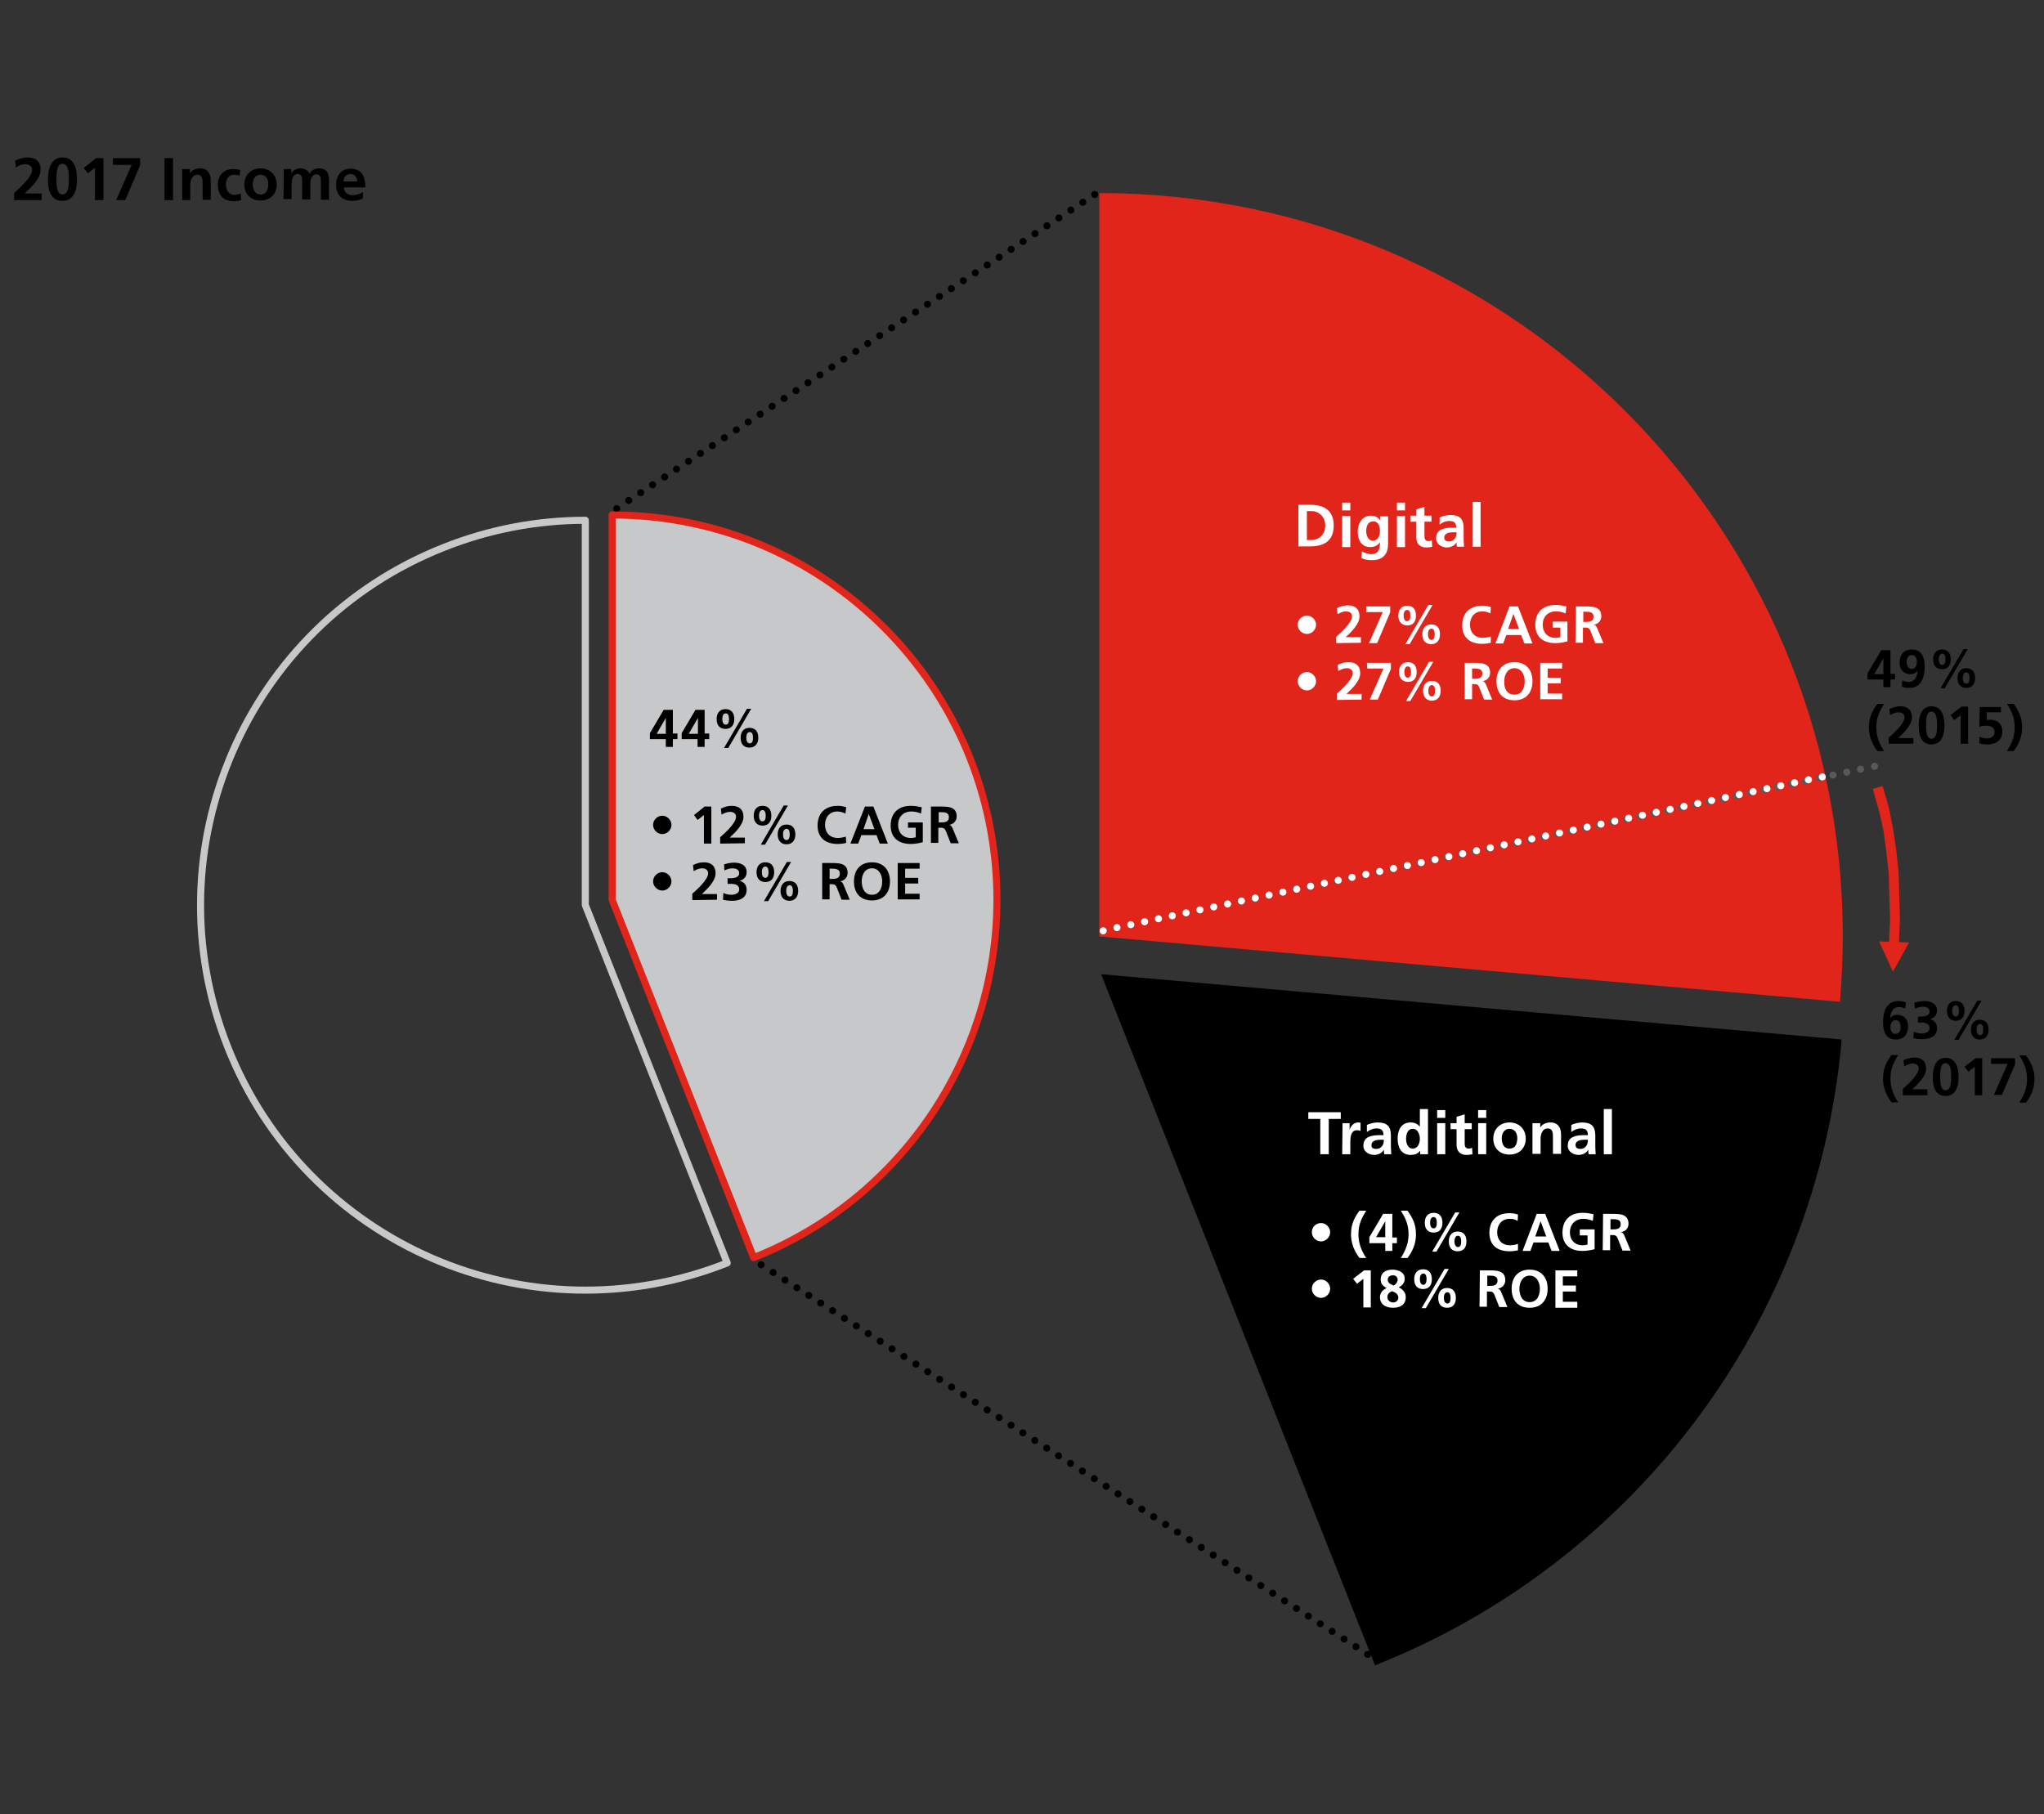 <?xml version="1.0" encoding="utf-8"?>
<!-- Generator: Adobe Illustrator 22.0.1, SVG Export Plug-In . SVG Version: 6.00 Build 0)  -->
<svg version="1.1" id="Layer_1" xmlns="http://www.w3.org/2000/svg" xmlns:xlink="http://www.w3.org/1999/xlink" x="0px" y="0px"
	 width="579px" height="514px" viewBox="0 0 579 514" style="enable-background:new 0 0 579 514;" xml:space="preserve">
<rect x="0" y="0" width="579" height="514" fill="#333333" stroke="none"/>
<style type="text/css">
	.st0{fill:#E1251B;}
	
		.st1{fill:none;stroke:#000000;stroke-width:2;stroke-linecap:round;stroke-linejoin:round;stroke-miterlimit:10;stroke-dasharray:0,4.004;}
	.st2{fill:none;stroke:#000000;stroke-width:2;stroke-linecap:round;stroke-linejoin:round;stroke-miterlimit:10;}
	
		.st3{fill:none;stroke:#000000;stroke-width:2;stroke-linecap:round;stroke-linejoin:round;stroke-miterlimit:10;stroke-dasharray:0,4.05;}
	.st4{fill:#C7C8CA;}
	.st5{fill:none;stroke:#E1251B;stroke-width:2;stroke-linejoin:round;stroke-miterlimit:10;}
	.st6{fill:none;stroke:#C7C8CA;stroke-width:2;stroke-linejoin:round;stroke-miterlimit:10;}
	
		.st7{fill:none;stroke:#58595B;stroke-width:2;stroke-linecap:round;stroke-linejoin:round;stroke-miterlimit:10;stroke-dasharray:0,3.988;}
	.st8{fill:none;stroke:#58595B;stroke-width:2;stroke-linecap:round;stroke-linejoin:round;stroke-miterlimit:10;}
	.st9{fill:#FFFFFF;}
	
		.st10{fill:none;stroke:#FFFFFF;stroke-width:2;stroke-linecap:round;stroke-linejoin:round;stroke-miterlimit:10;stroke-dasharray:0,4.006;}
	.st11{fill:none;stroke:#FFFFFF;stroke-width:2;stroke-linecap:round;stroke-linejoin:round;stroke-miterlimit:10;}
</style>
<g>
	<path d="M4,56.7v-2c1.1-1.1,5.1-4.4,5.1-6.6c0-1.1-1-1.6-1.9-1.6c-1,0-2,0.4-2.7,1l-0.2-2c1.1-0.5,2.3-0.9,3.5-0.9
		c2.3,0,3.7,1.1,3.7,3.5c0,2.5-2.5,4.8-4.5,6.7h4.8v1.9H4z"/>
	<path d="M13.6,50.8c0-3,0.9-6.2,4.1-6.2c3.5,0,4.1,3.4,4.1,6.2s-0.7,6.1-4.1,6.1C14,56.9,13.6,53.3,13.6,50.8z M19.5,50.8
		c0-1.5,0-4.4-1.8-4.4c-1.7,0-1.7,2.9-1.7,4.4s0,4.3,1.7,4.3C19.5,55.1,19.5,52.3,19.5,50.8z"/>
	<path d="M27.2,44.8h2.1v11.9h-2.4v-9.2l-2,1.6l-1.2-1.5L27.2,44.8z"/>
	<path d="M32.1,44.8h7.6v2l-4.2,9.9h-2.6l4.4-10H32v-1.9H32.1z"/>
	<path d="M46.6,44.8H49v11.9h-2.4V44.8z"/>
	<path d="M51.6,47.9h2.2v1.2l0,0c0.7-1,1.7-1.4,2.9-1.4c2.1,0,3,1.5,3,3.4v5.5h-2.3V52c0-1.1,0-2.5-1.5-2.5c-1.6,0-2,1.8-2,2.9v4.3
		h-2.3L51.6,47.9L51.6,47.9z"/>
	<path d="M67.8,49.8c-0.4-0.2-0.8-0.3-1.5-0.3c-1.4,0-2.3,1.1-2.3,2.8c0,1.6,0.8,2.9,2.4,2.9c0.6,0,1.4-0.2,1.8-0.4l0.1,1.9
		C67.6,56.9,67,57,66,57c-2.9,0-4.3-2-4.3-4.6c0-2.5,1.5-4.5,4.2-4.5c0.9,0,1.6,0.1,2.2,0.3L67.8,49.8z"/>
	<path d="M73.8,47.7c2.6,0,4.6,1.8,4.6,4.6c0,2.5-1.7,4.5-4.6,4.5c-2.9,0-4.6-2-4.6-4.5C69.2,49.5,71.2,47.7,73.8,47.7z M73.8,55.1
		c1.8,0,2.2-1.6,2.2-3c0-1.3-0.7-2.6-2.2-2.6s-2.2,1.3-2.2,2.6C71.6,53.5,72.1,55.1,73.8,55.1z"/>
	<path d="M80.4,47.9h2.1v1.2l0,0c0.7-1.1,1.8-1.4,2.6-1.4c1.2,0,2.1,0.5,2.6,1.5c0.5-1.1,1.7-1.5,2.7-1.5c2.2,0,2.8,1.5,2.8,3.4v5.5
		h-2.3v-5.2c0-0.8,0-2-1.3-2c-1.5,0-1.7,1.8-1.7,2.9v4.2h-2.3v-5.2c0-0.8,0-2-1.3-2c-1.5,0-1.7,1.8-1.7,2.9v4.2h-2.3L80.4,47.9
		L80.4,47.9z"/>
	<path d="M102.8,56.2c-0.8,0.5-1.8,0.7-3,0.7c-2.9,0-4.6-1.7-4.6-4.5c0-2.5,1.3-4.6,4.1-4.6c3.2,0,4.2,2.2,4.2,5.3h-6.1
		c0.1,1.4,1.1,2.2,2.5,2.2c1.1,0,2.1-0.4,2.9-0.9L102.8,56.2L102.8,56.2z M101.2,51.4c-0.1-1.1-0.6-2.1-1.9-2.1s-1.9,0.9-2,2.1
		H101.2z"/>
</g>
<path class="st0" d="M311.4,54.7C427.7,54.7,522,149,522,265.3c0,6.2-0.3,12.3-0.8,18.5l-209.8-18.5L311.4,54.7L311.4,54.7z"/>
<path d="M521.7,294.5c-7,79.4-58.2,148-132.2,177.3L311.9,276L521.7,294.5z"/>
<line class="st1" x1="219" y1="360.5" x2="385.8" y2="467.6"/>
<path class="st2" d="M387.4,468.7L387.4,468.7 M215.6,358.3L215.6,358.3"/>
<line class="st3" x1="178.1" y1="141.8" x2="308.4" y2="56.2"/>
<path class="st2" d="M310.1,55.1L310.1,55.1 M174.7,144.1L174.7,144.1"/>
<polygon class="st0" points="533.3,222.7 535.1,229 536.2,234.6 537.1,240.5 537.8,246.9 538.2,260.6 537.9,266.9 540.8,267 
	536.2,275.3 532.3,266.7 535.1,266.8 535.4,260.6 535,247.2 534.3,241 533.5,235.2 532.3,229.8 530.5,223.5 "/>
<path class="st4" d="M173.4,145.9c60.2,0,109,48.8,109,109c0,44.7-27.3,84.9-68.9,101.4l-40.1-101.4V145.9z"/>
<path class="st5" d="M173.4,145.9c60.2,0,109,48.8,109,109c0,44.7-27.3,84.9-68.9,101.4l-40.1-101.4V145.9z"/>
<path class="st6" d="M206,357.8c-56,22.2-119.4-5.2-141.5-61.2c-22.2-56,5.3-119.4,61.2-141.5c12.8-5.1,26.4-7.7,40.1-7.7v109
	L206,357.8z"/>
<line class="st7" x1="316.4" y1="262.8" x2="529" y2="217.5"/>
<path class="st8" d="M531,217.1L531,217.1 M312.5,263.7L312.5,263.7"/>
<g>
	<path class="st9" d="M367.8,143h3.2c3.6,0,6.8,1.2,6.8,5.9s-3.2,5.9-6.8,5.9h-3.2V143z M370.2,153h1.3c2,0,3.9-1.5,3.9-4.1
		s-1.9-4.1-3.9-4.1h-1.3V153z"/>
	<path class="st9" d="M380.2,142.4h2.3v2.2h-2.3V142.4z M380.2,146.2h2.3v8.8h-2.3V146.2z"/>
	<path class="st9" d="M393.2,146.2v7.9c0,2.4-1,4.6-4.6,4.6c-0.9,0-1.9-0.1-3-0.6l0.2-1.9c0.7,0.4,1.8,0.8,2.5,0.8
		c2.5,0,2.6-1.9,2.6-3.4l0,0c-0.4,0.7-1.4,1.4-2.7,1.4c-2.6,0-3.6-2.1-3.6-4.4c0-2.1,1.1-4.5,3.7-4.5c1.2,0,2.1,0.4,2.7,1.4l0,0
		v-1.2h2.2V146.2z M390.9,150.4c0-1.5-0.6-2.7-1.9-2.7c-1.5,0-2,1.4-2,2.8c0,1.2,0.6,2.7,1.9,2.7
		C390.3,153.1,390.9,151.9,390.9,150.4z"/>
	<path class="st9" d="M395.7,142.4h2.3v2.2h-2.3V142.4z M395.7,146.2h2.3v8.8h-2.3V146.2z"/>
	<path class="st9" d="M401.2,147.8h-1.7v-1.7h1.7v-1.8l2.3-0.7v2.5h2v1.7h-2v4.1c0,0.7,0.2,1.4,1.1,1.4c0.4,0,0.8-0.1,1-0.2l0.1,1.8
		c-0.5,0.1-1,0.2-1.7,0.2c-1.8,0-2.8-1.1-2.8-2.8L401.2,147.8L401.2,147.8z"/>
	<path class="st9" d="M407.8,146.6c0.9-0.4,2.1-0.7,3-0.7c2.7,0,3.8,1.1,3.8,3.7v1.1c0,0.9,0,1.5,0,2.2s0.1,1.3,0.1,2h-2
		c-0.1-0.5-0.1-1-0.1-1.3l0,0c-0.5,1-1.7,1.5-2.7,1.5c-1.5,0-3.1-0.9-3.1-2.6c0-1.3,0.6-2.1,1.5-2.5s2-0.5,2.9-0.5h1.3
		c0-1.4-0.6-1.9-2-1.9c-1,0-1.9,0.4-2.7,1V146.6z M410.5,153.4c0.7,0,1.2-0.3,1.6-0.8c0.4-0.5,0.5-1.1,0.5-1.8h-1
		c-1,0-2.5,0.2-2.5,1.5C409.1,153.1,409.7,153.4,410.5,153.4z"/>
	<path class="st9" d="M417.1,142.2h2.3v12.7h-2.3V142.2z"/>
</g>
<g>
	<path class="st9" d="M370.2,174.4c1.4,0,2.6,1.2,2.6,2.6s-1.2,2.6-2.6,2.6s-2.6-1.2-2.6-2.6S368.8,174.4,370.2,174.4z"/>
	<path class="st9" d="M378.5,182.2v-1.8c1-0.9,4.5-3.9,4.5-5.8c0-1-0.9-1.4-1.7-1.4c-0.9,0-1.7,0.4-2.4,0.8l-0.2-1.7
		c0.9-0.5,2-0.8,3.1-0.8c2,0,3.3,1,3.3,3.1c0,2.2-2.2,4.3-3.9,5.9h4.3v1.6L378.5,182.2L378.5,182.2z"/>
	<path class="st9" d="M387,171.8h6.8v1.7l-3.7,8.7h-2.3l3.9-8.8H387V171.8z"/>
	<path class="st9" d="M396.1,174.4c0-1.7,0.9-2.8,2.5-2.8s2.5,1,2.5,2.8s-0.9,2.8-2.5,2.8C397,177.1,396.1,176.1,396.1,174.4z
		 M399.5,174.4c0-0.6-0.1-1.6-0.9-1.6s-1,0.9-1,1.6s0.2,1.6,1,1.6C399.4,175.9,399.5,175,399.5,174.4z M404.6,171.4h1.2l-6.5,11.1
		h-1.2L404.6,171.4z M402.9,179.7c0-1.7,0.9-2.8,2.5-2.8s2.5,1,2.5,2.8c0,1.7-0.9,2.8-2.5,2.8S402.9,181.4,402.9,179.7z
		 M406.4,179.7c0-0.6-0.1-1.6-0.9-1.6s-1,0.9-1,1.6s0.2,1.6,1,1.6S406.4,180.3,406.4,179.7z"/>
	<path class="st9" d="M422.3,182.1c-0.8,0.2-1.6,0.3-2.4,0.3c-3.4,0-5.7-1.7-5.7-5.2c0-3.6,2.2-5.6,5.7-5.6c0.7,0,1.6,0.1,2.4,0.4
		l-0.1,1.8c-0.8-0.4-1.5-0.6-2.3-0.6c-2.2,0-3.5,1.6-3.5,3.8c0,2.1,1.3,3.7,3.6,3.7c0.8,0,1.8-0.2,2.3-0.4V182.1z"/>
	<path class="st9" d="M427.6,171.8h2.4l4.1,10.5h-2.3l-0.9-2.4h-4.2l-0.9,2.4h-2.2L427.6,171.8z M428.7,173.9L428.7,173.9l-1.5,4.3
		h3.1L428.7,173.9z"/>
	<path class="st9" d="M443.5,173.8c-0.8-0.4-1.9-0.6-2.7-0.6c-2.4,0-3.8,1.6-3.8,3.8c0,2.1,1.3,3.7,3.6,3.7c0.6,0,1-0.1,1.4-0.2
		v-2.7h-2.2v-1.7h4.2v5.6c-1.1,0.3-2.3,0.5-3.4,0.5c-3.4,0-5.7-1.7-5.7-5.2c0-3.6,2.2-5.6,5.7-5.6c1.2,0,2.2,0.2,3.1,0.4
		L443.5,173.8z"/>
	<path class="st9" d="M446.4,171.8h2.3c2.2,0,4.9-0.1,4.9,2.8c0,1.2-0.8,2.2-2.2,2.4l0,0c0.6,0,0.9,0.6,1.1,1.1l1.7,4.1h-2.3
		l-1.3-3.3c-0.3-0.8-0.6-1.1-1.5-1.1h-0.7v4.3h-2.1L446.4,171.8L446.4,171.8z M448.5,176.2h0.7c1,0,2.2-0.1,2.2-1.5
		c0-1.3-1.2-1.4-2.2-1.4h-0.7V176.2z"/>
</g>
<g>
	<path class="st9" d="M370.2,190.4c1.4,0,2.6,1.2,2.6,2.6s-1.2,2.6-2.6,2.6s-2.6-1.2-2.6-2.6S368.8,190.4,370.2,190.4z"/>
	<path class="st9" d="M378.7,198.3v-1.8c1-0.9,4.5-3.9,4.5-5.8c0-1-0.9-1.4-1.7-1.4c-0.9,0-1.7,0.4-2.4,0.8l-0.2-1.7
		c0.9-0.5,2-0.8,3.1-0.8c2,0,3.3,1,3.3,3.1c0,2.2-2.2,4.3-3.9,5.9h4.3v1.6L378.7,198.3L378.7,198.3z"/>
	<path class="st9" d="M387.2,187.8h6.8v1.7l-3.7,8.7H388l3.9-8.8h-4.6L387.2,187.8L387.2,187.8z"/>
	<path class="st9" d="M396.3,190.4c0-1.7,0.9-2.8,2.5-2.8s2.5,1,2.5,2.8s-0.9,2.8-2.5,2.8C397.2,193.1,396.3,192.1,396.3,190.4z
		 M399.7,190.4c0-0.6-0.1-1.6-0.9-1.6s-1,0.9-1,1.6s0.2,1.6,1,1.6C399.6,191.9,399.7,191,399.7,190.4z M404.8,187.5h1.2l-6.5,11.1
		h-1.2L404.8,187.5z M403.1,195.7c0-1.7,0.9-2.8,2.5-2.8s2.5,1,2.5,2.8c0,1.7-0.9,2.8-2.5,2.8S403.1,197.4,403.1,195.7z
		 M406.5,195.7c0-0.6-0.1-1.6-0.9-1.6s-1,0.9-1,1.6s0.2,1.6,1,1.6S406.5,196.3,406.5,195.7z"/>
	<path class="st9" d="M414.9,187.8h2.3c2.2,0,4.9-0.1,4.9,2.8c0,1.2-0.8,2.2-2.2,2.4l0,0c0.6,0,0.9,0.6,1.1,1.1l1.7,4.1h-2.3
		l-1.3-3.3c-0.3-0.8-0.6-1.1-1.5-1.1H417v4.3h-2.1V187.8z M417,192.3h0.7c1,0,2.2-0.1,2.2-1.5c0-1.3-1.2-1.4-2.2-1.4H417V192.3z"/>
	<path class="st9" d="M429,187.6c3.3,0,5.1,2.2,5.1,5.4s-1.8,5.4-5.1,5.4c-3.4,0-5.1-2.2-5.1-5.4S425.7,187.6,429,187.6z M429,196.8
		c2.1,0,2.9-1.9,2.9-3.8c0-1.8-0.9-3.7-2.9-3.7s-2.9,1.9-2.9,3.7C426,194.9,426.8,196.8,429,196.8z"/>
	<path class="st9" d="M436.3,187.8h6.2v1.6h-4.1v2.6h3.7v1.6h-3.7v2.9h4.1v1.6h-6.2V187.8z"/>
</g>
<g>
	<path d="M529,190.8l3.9-6.6h2.6v6.7h1.3v1.6h-1.3v2.2h-2v-2.2H529V190.8z M533.5,191v-4.5l0,0l-2.6,4.5H533.5z"/>
	<path d="M538.9,192.8c0.6,0.2,1.1,0.4,1.8,0.4c1.8,0,2.4-1.7,2.5-3.2l0,0c-0.5,0.7-1.1,1-2,1c-2,0-3.1-1.3-3.1-3.2
		c0-2.3,1.1-3.8,3.5-3.8c2.9,0,3.6,2.4,3.6,4.9c0,2.8-0.9,6-4.3,6c-0.8,0-1.5-0.1-2.2-0.4L538.9,192.8z M543,187.5
		c0-1-0.4-1.9-1.5-1.9c-1,0-1.4,0.9-1.4,1.9s0.4,2,1.4,2C542.6,189.5,543,188.5,543,187.5z"/>
	<path d="M547.6,186.8c0-1.7,0.9-2.8,2.5-2.8s2.5,1,2.5,2.8s-0.9,2.8-2.5,2.8S547.6,188.6,547.6,186.8z M551.1,186.8
		c0-0.6-0.1-1.6-0.9-1.6c-0.8,0-1,0.9-1,1.6s0.2,1.6,1,1.6C550.9,188.4,551.1,187.5,551.1,186.8z M556.2,183.9h1.2l-6.5,11.1h-1.2
		L556.2,183.9z M554.5,192.1c0-1.7,0.9-2.8,2.5-2.8s2.5,1,2.5,2.8c0,1.7-0.9,2.8-2.5,2.8S554.5,193.9,554.5,192.1z M557.9,192.1
		c0-0.6-0.1-1.6-0.9-1.6s-1,0.9-1,1.6s0.2,1.6,1,1.6S557.9,192.8,557.9,192.1z"/>
</g>
<g>
	<path d="M533.7,199.4c-1.3,2.1-2.2,3.9-2.2,6.7c0,2.6,0.9,4.7,2.2,6.7h-1.9c-1.5-2-2.4-4.2-2.4-6.7c0-2.8,0.9-4.7,2.4-6.7H533.7z"
		/>
	<path d="M535,210.7V209c1-0.9,4.5-3.9,4.5-5.8c0-1-0.9-1.4-1.7-1.4c-0.9,0-1.7,0.4-2.4,0.8l-0.2-1.7c0.9-0.5,2-0.8,3.1-0.8
		c2,0,3.3,1,3.3,3.1c0,2.2-2.2,4.3-3.9,5.9h4.3v1.6L535,210.7L535,210.7z"/>
	<path d="M543.5,205.5c0-2.6,0.8-5.4,3.6-5.4c3.1,0,3.7,3,3.7,5.4s-0.6,5.4-3.7,5.4C543.9,210.9,543.5,207.7,543.5,205.5z
		 M548.7,205.5c0-1.4,0-3.9-1.6-3.9c-1.5,0-1.5,2.5-1.5,3.9c0,1.3,0,3.8,1.5,3.8C548.7,209.3,548.7,206.8,548.7,205.5z"/>
	<path d="M555.6,200.2h1.9v10.5h-2.1v-8.1l-1.8,1.4l-1.1-1.4L555.6,200.2z"/>
	<path d="M566.8,201.8h-4v2.2c0.2,0,0.6-0.1,1-0.1c1.5,0,3.4,0.7,3.4,3.4c0,2-1.4,3.6-4.1,3.6c-0.8,0-1.8-0.1-2.4-0.3v-1.9
		c0.5,0.2,1.2,0.5,2.1,0.5c1.1,0,2.2-0.5,2.2-1.8c0-1.4-1.2-1.8-2.4-1.8c-0.6,0-1.3,0.1-1.9,0.3l0.1-5.6h6L566.8,201.8L566.8,201.8z
		"/>
	<path d="M568.5,212.8c1.3-2,2.2-4.2,2.2-6.7c0-2.8-0.9-4.7-2.2-6.7h1.9c1.5,2.1,2.4,3.9,2.4,6.7c0,2.6-0.9,4.7-2.4,6.7H568.5z"/>
</g>
<g>
	<path d="M539.7,285.7c-0.6-0.2-1.1-0.4-1.8-0.4c-1.8,0-2.4,1.7-2.5,3.2l0,0c0.5-0.7,1.1-1,2-1c2,0,3.1,1.3,3.1,3.2
		c0,2.3-1.1,3.8-3.5,3.8c-2.9,0-3.6-2.4-3.6-4.9c0-2.8,0.9-6,4.3-6c0.8,0,1.5,0.1,2.2,0.4L539.7,285.7z M535.5,291
		c0,1,0.4,1.9,1.5,1.9c1,0,1.4-0.9,1.4-1.9s-0.4-2-1.4-2C535.9,289.1,535.5,290,535.5,291z"/>
	<path d="M542.1,292.3c0.7,0.3,1.5,0.5,2.3,0.5c0.9,0,2.2-0.4,2.2-1.5c0-1.2-1-1.6-2.3-1.6h-1V288h1c1.4,0,2.3-0.5,2.3-1.4
		c0-1-0.9-1.4-1.8-1.4c-0.8,0-1.6,0.2-2.4,0.6l-0.1-1.7c0.8-0.3,1.8-0.5,2.9-0.5c1.3,0,3.5,0.5,3.5,2.7c0,1.4-0.9,2.1-2,2.5l0,0
		c1.3,0.2,2,1.2,2,2.5c0,2.5-2.3,3.1-4,3.1c-0.9,0-2-0.1-2.7-0.3L542.1,292.3z"/>
	<path d="M551.5,286.4c0-1.7,0.9-2.8,2.5-2.8s2.5,1,2.5,2.8s-0.9,2.8-2.5,2.8C552.4,289.2,551.5,288.1,551.5,286.4z M554.9,286.4
		c0-0.6-0.1-1.6-0.9-1.6c-0.8,0-1,0.9-1,1.6s0.2,1.6,1,1.6S554.9,287,554.9,286.4z M560.1,283.5h1.2l-6.5,11.1h-1.2L560.1,283.5z
		 M558.3,291.7c0-1.7,0.9-2.8,2.5-2.8s2.5,1,2.5,2.8s-0.9,2.8-2.5,2.8S558.3,293.4,558.3,291.7z M561.8,291.7c0-0.6-0.1-1.6-0.9-1.6
		s-1,0.9-1,1.6c0,0.6,0.2,1.6,1,1.6S561.8,292.3,561.8,291.7z"/>
</g>
<g>
	<path d="M537.7,298.9c-1.3,2.1-2.2,3.9-2.2,6.7c0,2.6,0.9,4.7,2.2,6.7h-1.9c-1.5-2-2.4-4.2-2.4-6.7c0-2.8,0.9-4.7,2.4-6.7H537.7z"
		/>
	<path d="M539,310.3v-1.8c1-0.9,4.5-3.9,4.5-5.8c0-1-0.9-1.4-1.7-1.4c-0.9,0-1.7,0.4-2.4,0.8l-0.2-1.7c0.9-0.5,2-0.8,3.1-0.8
		c2,0,3.3,1,3.3,3.1c0,2.2-2.2,4.3-3.9,5.9h4.3v1.7L539,310.3L539,310.3z"/>
	<path d="M547.5,305.1c0-2.6,0.8-5.4,3.6-5.4c3.1,0,3.7,3,3.7,5.4s-0.6,5.4-3.7,5.4C547.9,310.5,547.5,307.3,547.5,305.1z
		 M552.7,305.1c0-1.3,0-3.9-1.6-3.9c-1.5,0-1.5,2.5-1.5,3.9c0,1.3,0,3.8,1.5,3.8C552.7,308.9,552.7,306.4,552.7,305.1z"/>
	<path d="M559.6,299.8h1.9v10.5h-2.1v-8.1l-1.8,1.4l-1.1-1.4L559.6,299.8z"/>
	<path d="M564,299.8h6.8v1.7l-3.7,8.7h-2.3l3.9-8.8H564V299.8z"/>
	<path d="M572,312.4c1.3-2,2.2-4.2,2.2-6.7c0-2.8-0.9-4.7-2.2-6.7h1.9c1.5,2.1,2.4,3.9,2.4,6.7c0,2.6-0.9,4.7-2.4,6.7H572z"/>
</g>
<g>
	<path class="st9" d="M374,317h-3.4v-1.9h9.2v1.9h-3.4v10H374V317z"/>
	<path class="st9" d="M380.3,318.2h2v2l0,0c0.1-0.8,1-2.2,2.4-2.2c0.2,0,0.5,0,0.7,0.1v2.3c-0.2-0.1-0.6-0.2-1-0.2
		c-1.9,0-1.9,2.3-1.9,3.6v3.2h-2.3L380.3,318.2L380.3,318.2z"/>
	<path class="st9" d="M387.2,318.7c0.9-0.4,2.1-0.7,3-0.7c2.7,0,3.8,1.1,3.8,3.7v1.1c0,0.9,0,1.5,0,2.2s0.1,1.3,0.1,2h-2
		c-0.1-0.5-0.1-1-0.1-1.3l0,0c-0.5,1-1.7,1.5-2.7,1.5c-1.5,0-3.1-0.9-3.1-2.6c0-1.3,0.6-2.1,1.5-2.5s2-0.5,2.9-0.5h1.3
		c0-1.4-0.6-1.9-2-1.9c-1,0-1.9,0.4-2.7,1L387.2,318.7z M389.9,325.5c0.7,0,1.2-0.3,1.6-0.8s0.5-1.1,0.5-1.8h-1
		c-1,0-2.5,0.2-2.5,1.5C388.4,325.2,389,325.5,389.9,325.5z"/>
	<path class="st9" d="M402.3,326L402.3,326c-0.7,0.9-1.6,1.2-2.7,1.2c-2.7,0-3.7-2.2-3.7-4.6s1-4.6,3.7-4.6c1.1,0,1.9,0.4,2.6,1.2
		l0,0v-5h2.3V327h-2.2L402.3,326L402.3,326z M400.2,325.4c1.5,0,2-1.6,2-2.8c0-1.2-0.6-2.8-2-2.8c-1.5,0-1.9,1.6-1.9,2.8
		C398.3,323.8,398.7,325.4,400.2,325.4z"/>
	<path class="st9" d="M407.1,314.5h2.3v2.2h-2.3V314.5z M407.1,318.2h2.3v8.8h-2.3V318.2z"/>
	<path class="st9" d="M412.6,319.9h-1.7v-1.7h1.7v-1.8l2.3-0.7v2.5h2v1.7h-2v4.1c0,0.7,0.2,1.4,1.1,1.4c0.4,0,0.8-0.1,1-0.2l0.1,1.8
		c-0.5,0.1-1,0.2-1.7,0.2c-1.8,0-2.8-1.1-2.8-2.8L412.6,319.9L412.6,319.9z"/>
	<path class="st9" d="M418.7,314.5h2.3v2.2h-2.3V314.5z M418.7,318.2h2.3v8.8h-2.3V318.2z"/>
	<path class="st9" d="M427.6,318c2.6,0,4.6,1.8,4.6,4.6c0,2.5-1.7,4.5-4.6,4.5c-2.9,0-4.6-2-4.6-4.5C423,319.8,425,318,427.6,318z
		 M427.6,325.4c1.8,0,2.2-1.6,2.2-3c0-1.3-0.7-2.6-2.2-2.6s-2.2,1.3-2.2,2.6C425.4,323.8,425.8,325.4,427.6,325.4z"/>
	<path class="st9" d="M434.1,318.2h2.2v1.2l0,0c0.7-1,1.7-1.4,2.9-1.4c2.1,0,3,1.5,3,3.4v5.5h-2.3v-4.7c0-1.1,0-2.5-1.5-2.5
		c-1.6,0-2,1.8-2,2.9v4.3h-2.3L434.1,318.2L434.1,318.2z"/>
	<path class="st9" d="M445.1,318.7c0.9-0.4,2.1-0.7,3-0.7c2.7,0,3.8,1.1,3.8,3.7v1.1c0,0.9,0,1.5,0,2.2s0.1,1.3,0.1,2h-2
		c-0.1-0.5-0.1-1-0.1-1.3l0,0c-0.5,1-1.7,1.5-2.7,1.5c-1.5,0-3.1-0.9-3.1-2.6c0-1.3,0.6-2.1,1.5-2.5s2-0.5,2.9-0.5h1.3
		c0-1.4-0.6-1.9-2-1.9c-1,0-1.9,0.4-2.7,1V318.7z M447.7,325.5c0.7,0,1.2-0.3,1.6-0.8c0.4-0.5,0.5-1.1,0.5-1.8h-1
		c-1,0-2.5,0.2-2.5,1.5C446.3,325.2,446.9,325.5,447.7,325.5z"/>
	<path class="st9" d="M454.3,314.2h2.3V327h-2.3V314.2z"/>
</g>
<g>
	<path class="st9" d="M374.2,346.5c1.4,0,2.6,1.2,2.6,2.6s-1.2,2.6-2.6,2.6s-2.6-1.2-2.6-2.6C371.6,347.6,372.8,346.5,374.2,346.5z"
		/>
	<path class="st9" d="M387,343c-1.3,2.1-2.2,3.9-2.2,6.7c0,2.6,0.9,4.7,2.2,6.7h-1.9c-1.5-2-2.4-4.2-2.4-6.7c0-2.8,0.9-4.7,2.4-6.7
		H387z"/>
	<path class="st9" d="M387.9,350.5l3.9-6.6h2.6v6.7h1.3v1.6h-1.3v2.2h-2v-2.2h-4.5V350.5z M392.4,350.6V346l0,0l-2.6,4.5h2.6V350.6z
		"/>
	<path class="st9" d="M396.8,356.4c1.3-2,2.2-4.2,2.2-6.7c0-2.8-0.9-4.7-2.2-6.7h1.9c1.5,2.1,2.4,3.9,2.4,6.7c0,2.6-0.9,4.7-2.4,6.7
		H396.8z"/>
	<path class="st9" d="M403.6,346.4c0-1.7,0.9-2.8,2.5-2.8s2.5,1,2.5,2.8s-0.9,2.8-2.5,2.8C404.5,349.2,403.6,348.2,403.6,346.4z
		 M407,346.4c0-0.6-0.1-1.6-0.9-1.6c-0.8,0-1,0.9-1,1.6s0.2,1.6,1,1.6C406.9,348,407,347.1,407,346.4z M412.2,343.5h1.2l-6.5,11.1
		h-1.2L412.2,343.5z M410.4,351.7c0-1.7,0.9-2.8,2.5-2.8s2.5,1,2.5,2.8s-0.9,2.8-2.5,2.8S410.4,353.5,410.4,351.7z M413.9,351.7
		c0-0.6-0.1-1.6-0.9-1.6s-1,0.9-1,1.6c0,0.6,0.2,1.6,1,1.6S413.9,352.4,413.9,351.7z"/>
	<path class="st9" d="M430,354.2c-0.8,0.2-1.6,0.3-2.4,0.3c-3.4,0-5.7-1.7-5.7-5.2c0-3.6,2.2-5.6,5.7-5.6c0.7,0,1.6,0.1,2.4,0.4
		l-0.1,1.8c-0.8-0.5-1.5-0.6-2.3-0.6c-2.2,0-3.5,1.7-3.5,3.8c0,2.1,1.3,3.7,3.6,3.7c0.8,0,1.8-0.2,2.3-0.4V354.2z"/>
	<path class="st9" d="M435.3,343.9h2.4l4.1,10.5h-2.3l-0.9-2.4h-4.2l-0.9,2.4h-2.2L435.3,343.9z M436.4,346L436.4,346l-1.5,4.3h3.1
		L436.4,346z"/>
	<path class="st9" d="M451.2,345.9c-0.8-0.4-1.9-0.6-2.7-0.6c-2.4,0-3.8,1.7-3.8,3.8c0,2.1,1.3,3.7,3.6,3.7c0.6,0,1-0.1,1.4-0.2V350
		h-2.2v-1.7h4.2v5.6c-1.1,0.3-2.3,0.5-3.4,0.5c-3.4,0-5.7-1.7-5.7-5.2c0-3.6,2.2-5.6,5.7-5.6c1.2,0,2.2,0.2,3.1,0.4L451.2,345.9z"/>
	<path class="st9" d="M454.1,343.9h2.3c2.2,0,4.9-0.1,4.9,2.8c0,1.2-0.8,2.2-2.2,2.4l0,0c0.6,0,0.9,0.6,1.1,1.1l1.7,4.1h-2.3
		l-1.3-3.3c-0.3-0.8-0.6-1.1-1.5-1.1h-0.7v4.3H454L454.1,343.9L454.1,343.9z M456.2,348.3h0.7c1,0,2.2-0.1,2.2-1.5
		c0-1.3-1.2-1.4-2.2-1.4h-0.7V348.3z"/>
</g>
<g>
	<path class="st9" d="M374.2,362.5c1.4,0,2.6,1.2,2.6,2.6s-1.2,2.6-2.6,2.6s-2.6-1.2-2.6-2.6S372.8,362.5,374.2,362.5z"/>
	<path class="st9" d="M386.4,359.9h1.9v10.5h-2.1v-8.1l-1.8,1.4l-1.1-1.4L386.4,359.9z"/>
	<path class="st9" d="M396.2,364.7L396.2,364.7c1.4,0.7,2,1.6,2,2.8c0,2.1-1.5,3-3.6,3c-2,0-3.7-0.9-3.7-3c0-1.2,0.7-2,1.9-2.6l0,0
		c-1.1-0.5-1.7-1.3-1.7-2.4c0-1.9,1.4-2.8,3.3-2.8c1.8,0,3.5,0.8,3.5,2.5C398,363.1,397.4,364.2,396.2,364.7L396.2,364.7z
		 M393,367.5c0,0.9,0.8,1.5,1.6,1.5s1.5-0.5,1.5-1.4c0-1-0.9-1.5-1.8-1.8C393.6,366.1,393,366.6,393,367.5z M395.9,362.6
		c0-0.8-0.5-1.3-1.3-1.3s-1.5,0.4-1.5,1.3s0.9,1.3,1.7,1.6C395.4,363.9,395.9,363.2,395.9,362.6z"/>
	<path class="st9" d="M400.6,362.4c0-1.7,0.9-2.8,2.5-2.8s2.5,1,2.5,2.8s-0.9,2.8-2.5,2.8C401.5,365.2,400.6,364.2,400.6,362.4z
		 M404.1,362.4c0-0.6-0.1-1.6-0.9-1.6c-0.8,0-1,0.9-1,1.6s0.2,1.6,1,1.6C403.9,364,404.1,363.1,404.1,362.4z M409.2,359.5h1.2
		l-6.5,11.1h-1.2L409.2,359.5z M407.4,367.7c0-1.7,0.9-2.8,2.5-2.8s2.5,1,2.5,2.8s-0.9,2.8-2.5,2.8S407.4,369.5,407.4,367.7z
		 M410.9,367.7c0-0.6-0.1-1.6-0.9-1.6s-1,0.9-1,1.6c0,0.6,0.2,1.6,1,1.6S410.9,368.4,410.9,367.7z"/>
	<path class="st9" d="M419.2,359.9h2.3c2.2,0,4.9-0.1,4.9,2.8c0,1.2-0.8,2.2-2.2,2.4l0,0c0.6,0,0.9,0.6,1.1,1.1l1.7,4.1h-2.3
		l-1.3-3.3c-0.3-0.8-0.6-1.1-1.5-1.1h-0.7v4.3h-2.1L419.2,359.9L419.2,359.9z M421.3,364.3h0.7c1,0,2.2-0.1,2.2-1.5
		c0-1.3-1.2-1.4-2.2-1.4h-0.7V364.3z"/>
	<path class="st9" d="M433.3,359.7c3.3,0,5.1,2.2,5.1,5.4s-1.8,5.4-5.1,5.4c-3.4,0-5.1-2.2-5.1-5.4S430,359.7,433.3,359.7z
		 M433.3,368.9c2.1,0,2.9-1.9,2.9-3.8c0-1.8-0.9-3.7-2.9-3.7s-2.9,1.9-2.9,3.7C430.4,367,431.2,368.9,433.3,368.9z"/>
	<path class="st9" d="M440.6,359.9h6.2v1.7h-4.1v2.6h3.7v1.7h-3.7v2.9h4.1v1.7h-6.2V359.9z"/>
</g>
<g>
	<path d="M184.1,207.7l3.9-6.6h2.6v6.7h1.3v1.6h-1.3v2.2h-2v-2.2h-4.5V207.7z M188.6,207.9v-4.5l0,0l-2.6,4.5H188.6z"/>
	<path d="M193.1,207.7l3.9-6.6h2.6v6.7h1.3v1.6h-1.3v2.2h-2v-2.2h-4.5V207.7z M197.7,207.9v-4.5l0,0l-2.6,4.5H197.7z"/>
	<path d="M203,203.7c0-1.7,0.9-2.8,2.5-2.8s2.5,1,2.5,2.8s-0.9,2.8-2.5,2.8S203,205.5,203,203.7z M206.5,203.7
		c0-0.6-0.1-1.6-0.9-1.6s-1,0.9-1,1.6s0.2,1.6,1,1.6S206.5,204.4,206.5,203.7z M211.6,200.8h1.2l-6.5,11.1h-1.2L211.6,200.8z
		 M209.8,209c0-1.7,0.9-2.8,2.5-2.8s2.5,1,2.5,2.8c0,1.7-0.9,2.8-2.5,2.8S209.8,210.8,209.8,209z M213.3,209c0-0.6-0.1-1.6-0.9-1.6
		s-1,0.9-1,1.6s0.2,1.6,1,1.6S213.3,209.7,213.3,209z"/>
</g>
<g>
	<path d="M187.6,231.1c1.4,0,2.6,1.2,2.6,2.6s-1.2,2.6-2.6,2.6s-2.6-1.2-2.6-2.6S186.2,231.1,187.6,231.1z"/>
	<path d="M199.6,228.5h1.9V239h-2.1v-8.1l-1.8,1.4l-1-1.4L199.6,228.5z"/>
	<path d="M204,239v-1.8c1-0.9,4.5-3.9,4.5-5.8c0-1-0.9-1.4-1.7-1.4c-0.9,0-1.7,0.4-2.4,0.8l-0.2-1.7c0.9-0.5,2-0.8,3.1-0.8
		c2,0,3.3,1,3.3,3.1c0,2.2-2.2,4.3-3.9,5.9h4.3v1.6L204,239L204,239z"/>
	<path d="M213.5,231.1c0-1.7,0.9-2.8,2.5-2.8s2.5,1,2.5,2.8s-0.9,2.8-2.5,2.8S213.5,232.8,213.5,231.1z M216.9,231.1
		c0-0.6-0.1-1.6-0.9-1.6s-1,0.9-1,1.6s0.2,1.6,1,1.6S216.9,231.7,216.9,231.1z M222,228.2h1.2l-6.5,11.1h-1.2L222,228.2z
		 M220.3,236.4c0-1.7,0.9-2.8,2.5-2.8s2.5,1,2.5,2.8c0,1.7-0.9,2.8-2.5,2.8S220.3,238.1,220.3,236.4z M223.7,236.4
		c0-0.6-0.1-1.6-0.9-1.6s-1,0.9-1,1.6s0.2,1.6,1,1.6S223.7,237,223.7,236.4z"/>
	<path d="M239.7,238.8c-0.8,0.2-1.6,0.3-2.4,0.3c-3.4,0-5.7-1.7-5.7-5.2c0-3.6,2.2-5.6,5.7-5.6c0.7,0,1.6,0.1,2.4,0.4l-0.2,1.8
		c-0.8-0.4-1.5-0.6-2.3-0.6c-2.2,0-3.5,1.6-3.5,3.8c0,2.1,1.3,3.7,3.6,3.7c0.8,0,1.8-0.2,2.3-0.4L239.7,238.8z"/>
	<path d="M245,228.5h2.4l4.1,10.5h-2.3l-0.9-2.4H244l-0.9,2.4h-2.2L245,228.5z M246.1,230.6L246.1,230.6l-1.5,4.3h3.1L246.1,230.6z"
		/>
	<path d="M260.9,230.5c-0.8-0.4-1.9-0.6-2.7-0.6c-2.4,0-3.8,1.6-3.8,3.8c0,2.1,1.3,3.7,3.6,3.7c0.6,0,1-0.1,1.4-0.2v-2.7h-2.2V233
		h4.2v5.6c-1.1,0.3-2.3,0.5-3.4,0.5c-3.4,0-5.7-1.7-5.7-5.2c0-3.6,2.2-5.6,5.7-5.6c1.2,0,2.2,0.2,3.1,0.4L260.9,230.5z"/>
	<path d="M263.8,228.5h2.3c2.2,0,4.9-0.1,4.9,2.8c0,1.2-0.8,2.2-2.2,2.4l0,0c0.6,0,0.9,0.6,1.1,1.1l1.7,4.1h-2.3l-1.3-3.3
		c-0.3-0.8-0.6-1.1-1.5-1.1h-0.7v4.3h-2.1v-10.3H263.8z M265.9,233h0.7c1,0,2.2-0.1,2.2-1.5c0-1.3-1.2-1.4-2.2-1.4h-0.7V233z"/>
</g>
<g>
	<path d="M187.6,247.1c1.4,0,2.6,1.2,2.6,2.6s-1.2,2.6-2.6,2.6s-2.6-1.2-2.6-2.6S186.2,247.1,187.6,247.1z"/>
	<path d="M196.1,255v-1.8c1-0.9,4.5-3.9,4.5-5.8c0-1-0.9-1.4-1.7-1.4c-0.9,0-1.7,0.4-2.4,0.8l-0.2-1.7c0.9-0.5,2-0.8,3.1-0.8
		c2,0,3.3,1,3.3,3.1c0,2.2-2.2,4.3-3.9,5.9h4.3v1.6L196.1,255L196.1,255z"/>
	<path d="M204.9,253c0.7,0.3,1.5,0.5,2.3,0.5c0.9,0,2.2-0.4,2.2-1.5c0-1.2-1-1.6-2.3-1.6h-1v-1.6h1c1.4,0,2.3-0.5,2.3-1.4
		c0-1-0.9-1.4-1.8-1.4c-0.8,0-1.6,0.2-2.4,0.6l-0.1-1.7c0.8-0.3,1.8-0.5,2.9-0.5c1.3,0,3.5,0.4,3.5,2.7c0,1.4-0.9,2.1-2,2.5l0,0
		c1.3,0.2,2,1.2,2,2.5c0,2.5-2.3,3.1-4,3.1c-0.9,0-2-0.1-2.7-0.3L204.9,253z"/>
	<path d="M214.3,247.1c0-1.7,0.9-2.8,2.5-2.8s2.5,1,2.5,2.8s-0.9,2.8-2.5,2.8S214.3,248.8,214.3,247.1z M217.7,247.1
		c0-0.6-0.1-1.6-0.9-1.6s-1,0.9-1,1.6s0.2,1.6,1,1.6S217.7,247.7,217.7,247.1z M222.9,244.2h1.2l-6.5,11.1h-1.2L222.9,244.2z
		 M221.1,252.4c0-1.7,0.9-2.8,2.5-2.8s2.5,1,2.5,2.8c0,1.7-0.9,2.8-2.5,2.8S221.1,254.1,221.1,252.4z M224.6,252.4
		c0-0.6-0.1-1.6-0.9-1.6s-1,0.9-1,1.6s0.2,1.6,1,1.6S224.6,253,224.6,252.4z"/>
	<path d="M232.9,244.5h2.3c2.2,0,4.9-0.1,4.9,2.8c0,1.2-0.8,2.2-2.2,2.4l0,0c0.6,0,0.9,0.6,1.1,1.1l1.7,4.1h-2.3l-1.3-3.3
		c-0.3-0.8-0.6-1.1-1.5-1.1H235v4.3h-2.1V244.5z M235,249h0.7c1,0,2.2-0.1,2.2-1.5c0-1.3-1.2-1.4-2.2-1.4H235V249z"/>
	<path d="M247,244.3c3.3,0,5.1,2.2,5.1,5.4c0,3.2-1.8,5.4-5.1,5.4c-3.4,0-5.1-2.2-5.1-5.4S243.7,244.3,247,244.3z M247,253.5
		c2.1,0,2.9-1.9,2.9-3.8c0-1.8-0.9-3.7-2.9-3.7c-2.1,0-2.9,1.9-2.9,3.7C244.1,251.6,244.9,253.5,247,253.5z"/>
	<path d="M254.3,244.5h6.2v1.6h-4.1v2.6h3.7v1.6h-3.7v2.9h4.1v1.6h-6.2V244.5z"/>
</g>
<line class="st10" x1="316.4" y1="262.8" x2="514.2" y2="220.5"/>
<path class="st11" d="M516.2,220.1L516.2,220.1 M312.5,263.7L312.5,263.7"/>
</svg>
